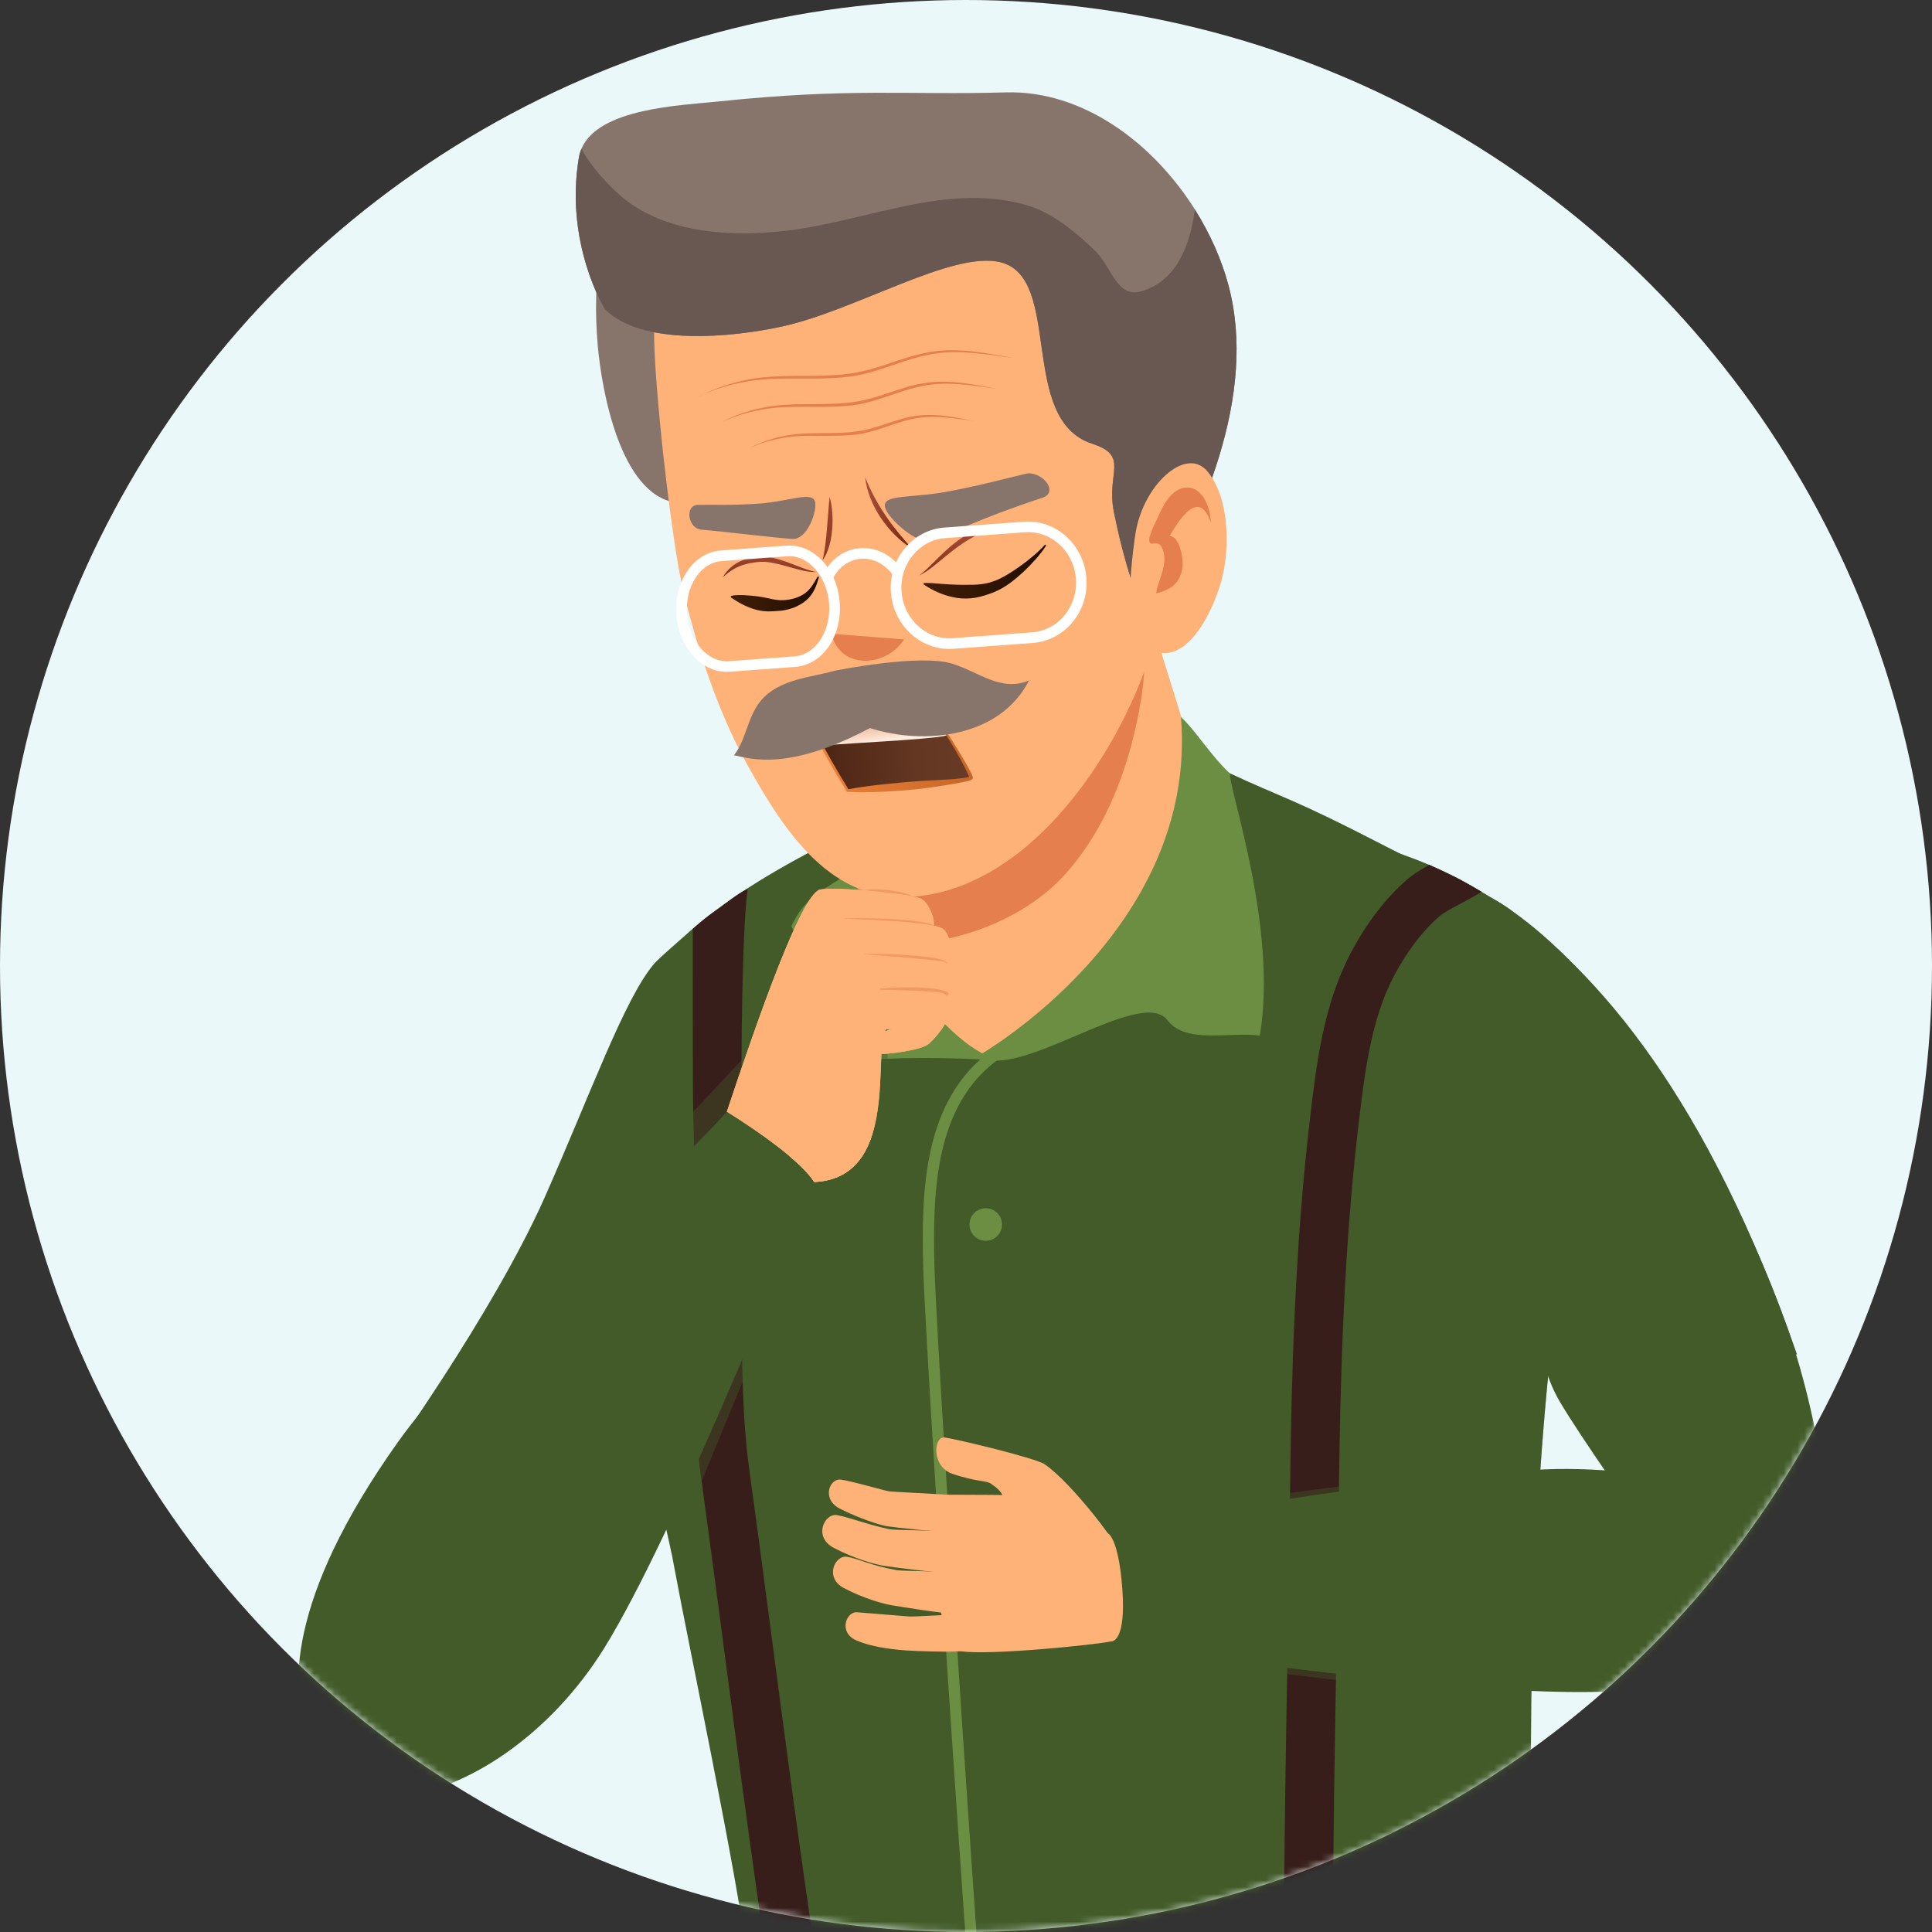 <svg width="280" height="280" viewBox="0 0 280 280" fill="none" xmlns="http://www.w3.org/2000/svg">
<rect x="0" y="0" width="280" height="280" fill="#333333" stroke="none"/>
<circle cx="140" cy="140" r="140" fill="#EBF8FA"/>
<mask id="mask0_5028_9695" style="mask-type:luminance" maskUnits="userSpaceOnUse" x="0" y="0" width="280" height="280">
<path d="M140 280C217.32 280 280 217.32 280 140C280 62.68 217.32 0 140 0C62.68 0 0 62.68 0 140C0 217.32 62.68 280 140 280Z" fill="white"/>
</mask>
<g mask="url(#mask0_5028_9695)">
<path d="M55.289 212.849C58.124 215.089 99.58 204.24 102.898 202.708C102.639 196.844 103.747 202.071 103.641 186.985C103.482 163.956 166.135 127.603 161.279 128.051C173.884 112.134 146.276 109.011 120.341 121.969C111.696 126.289 104.466 130.897 99.633 135.275C98.685 136.136 95.485 138.87 94.784 139.695C90.499 144.757 85.661 158.34 78.967 173.473C71.471 190.409 55.289 212.796 55.284 212.843L55.289 212.849Z" fill="#425B28"/>
<path d="M229.053 166.015C217.615 226.476 222.754 297.344 224.887 325.913C225.217 330.297 225.141 334.847 225.306 339.532C225.471 344.057 225.665 348.73 225.889 353.533C225.966 355.171 224.086 358.424 220.733 362.414C220.503 362.691 220.255 362.968 220.008 363.256C219.33 364.04 218.594 364.842 217.816 365.667C217.598 365.89 217.38 366.12 217.162 366.35C217.014 366.503 216.861 366.656 216.708 366.816C216.407 367.116 216.101 367.428 215.789 367.735C213.266 370.228 210.344 372.838 207.097 375.413C206.719 375.714 206.33 376.014 205.942 376.321C204.71 377.275 203.431 378.218 202.117 379.149C202.117 379.149 202.113 379.149 202.105 379.149C200.184 379.804 198.198 380.334 196.136 380.746C166.736 386.592 133.836 377.046 110.265 357.876C109.834 351.447 109.463 345.383 109.074 339.402C108.768 334.646 107.648 329.938 108.102 325.165C109.557 309.867 109.398 296.266 108.049 282.482C107.165 273.413 99.563 237.207 97.778 227.449C94.006 206.794 89.581 209.735 86.328 188.998C85.556 184.036 83.929 176.505 85.921 171.572C88.172 165.998 91.973 159.987 96.493 154.106C98.897 150.965 101.514 147.865 104.207 144.878C114.095 133.917 125.003 124.577 130.642 121.053L163.483 107.693C163.413 108.318 177.667 112.107 178.257 112.078C185.181 115.331 187.697 115.867 199.624 122.043C202.17 123.357 204.533 124.518 206.743 125.578C209.613 126.951 212.2 128.153 214.557 129.32C223.661 133.822 220.921 135.101 225.117 145.95C226.655 149.922 230.757 157.011 229.053 166.009V166.015Z" fill="#425B28"/>
<path d="M217.704 173.37C228.906 166.829 254.057 194.614 260.445 196.317C234.481 121.742 196.76 123.304 191.268 120.481C170.631 109.886 195.187 122.88 185.234 126.345C177.72 129.274 199.188 145.88 201.869 157.665C204.851 170.789 211.239 161.066 217.709 173.364L217.704 173.37Z" fill="#425B28"/>
<path d="M167.997 140.443C150.088 157.856 140.624 152.028 133.541 152.282C129.228 152.441 128.349 143.377 126.393 136.966C123.729 128.209 121.543 118.28 118.526 112.375C117.778 110.896 116.97 109.664 116.092 108.774L148.668 86.882L163.86 76.67C164.385 79.004 164.897 81.367 165.404 83.753C169.653 103.877 182.935 125.911 167.997 140.437V140.443Z" fill="#FFB278"/>
<path d="M165.375 101.384C163.948 110.112 160.76 119.529 154.473 126.594C148.097 133.766 136.965 137.561 126.393 136.971C123.729 128.215 121.543 118.285 118.526 112.38L148.668 86.888L165.545 72.615C165.098 76.428 165.198 80.117 165.404 83.765C165.74 89.652 166.353 95.421 165.375 101.39V101.384Z" fill="#E5804E"/>
<path d="M91.725 21.265C87.17 29.968 85.726 40.163 86.645 50.252C87.223 56.539 89.869 71.643 97.948 72.845C98.419 65.131 98.384 58.714 101.077 51.153C102.975 45.826 104.972 36.893 109.374 33.098L91.725 21.265Z" fill="#87756C"/>
<path d="M178.256 112.097C175.64 109.717 173.041 105.58 171.155 103.924C173.689 134.82 141.88 152.953 141.88 152.953C147.118 157.048 165.345 142.835 169.175 147.832C171.868 151.35 177.95 149.505 182.582 150.083C185.216 134.59 178.115 114.449 178.25 112.097H178.256Z" fill="#6B8E43"/>
<path d="M144.962 153.713C135.91 151.426 125.615 133.771 123.382 126.287C119.658 128.898 116.617 129.817 114.69 134.284C119.675 142.333 113.753 147.92 114.236 156.971C117.884 151.697 144.956 153.707 144.956 153.707L144.962 153.713Z" fill="#6B8E43"/>
<path d="M169.37 77.364C169.27 82.608 168.61 87.664 167.437 92.267C164.049 105.579 151.073 128.325 132.504 129.946C120.583 130.989 113.782 120.794 108.166 110.582C103.523 102.143 100.683 92.432 99.044 85.708C97.312 78.566 94.707 55.265 94.796 47.828C95.149 18.276 142.823 19.448 154.455 32.672C165.109 44.788 169.682 61.895 169.376 77.364H169.37Z" fill="#FFB278"/>
<path d="M120.488 91.851C121.85 97.237 128.503 96.636 131.031 92.67L120.488 91.851Z" fill="#E5804E"/>
<path d="M101.413 57.427C101.413 57.427 101.572 57.345 101.879 57.192C102.032 57.115 102.215 57.021 102.439 56.909C102.662 56.803 102.922 56.697 103.216 56.567C103.364 56.502 103.517 56.437 103.676 56.367C103.841 56.308 104.012 56.243 104.195 56.178C104.554 56.048 104.943 55.895 105.367 55.777C106.216 55.512 107.182 55.247 108.255 55.047C108.526 54.994 108.797 54.946 109.074 54.893C109.357 54.852 109.646 54.817 109.934 54.776C110.518 54.681 111.125 54.646 111.749 54.593C112.999 54.51 114.313 54.487 115.68 54.481C117.041 54.475 118.444 54.481 119.864 54.416C120.577 54.398 121.29 54.334 122.003 54.281C122.722 54.192 123.423 54.127 124.136 53.986C125.539 53.721 126.929 53.314 128.279 52.866C129.634 52.424 130.966 51.959 132.28 51.587C133.594 51.21 134.908 50.951 136.152 50.839C137.413 50.727 138.597 50.745 139.688 50.816C141.868 50.963 143.653 51.322 144.903 51.529C146.152 51.752 146.865 51.882 146.865 51.882C146.865 51.882 146.146 51.782 144.891 51.611C143.636 51.44 141.838 51.169 139.67 51.063C138.591 51.016 137.407 51.028 136.187 51.157C134.95 51.299 133.683 51.576 132.38 51.953C129.782 52.701 127.1 53.862 124.201 54.422C123.488 54.557 122.745 54.622 122.027 54.705C121.302 54.752 120.577 54.811 119.864 54.829C118.432 54.882 117.023 54.87 115.662 54.864C114.307 54.864 112.993 54.852 111.749 54.911C111.131 54.946 110.529 54.976 109.946 55.053C109.657 55.088 109.374 55.117 109.092 55.153C108.815 55.2 108.544 55.247 108.272 55.288C107.736 55.365 107.229 55.489 106.746 55.589C106.257 55.677 105.809 55.819 105.385 55.925C104.955 56.031 104.572 56.166 104.206 56.284C104.024 56.343 103.853 56.402 103.682 56.455C103.517 56.52 103.364 56.579 103.216 56.638C102.922 56.756 102.657 56.85 102.427 56.944C102.203 57.044 102.008 57.133 101.855 57.203C101.543 57.345 101.378 57.416 101.378 57.416L101.413 57.427Z" fill="#E5804E"/>
<path d="M104.619 61.17C104.619 61.17 104.76 61.1 105.025 60.964C105.29 60.823 105.674 60.622 106.192 60.416C106.445 60.298 106.734 60.186 107.052 60.074C107.371 59.962 107.707 59.827 108.078 59.721C108.82 59.485 109.663 59.255 110.606 59.078C110.842 59.031 111.083 58.99 111.325 58.943C111.572 58.908 111.82 58.872 112.079 58.837C112.592 58.754 113.122 58.719 113.67 58.672C114.766 58.601 115.915 58.572 117.106 58.572C118.296 58.566 119.528 58.572 120.765 58.513C122.009 58.471 123.264 58.359 124.501 58.136C125.727 57.906 126.941 57.546 128.125 57.157C129.31 56.769 130.477 56.368 131.626 56.038C132.775 55.708 133.93 55.484 135.02 55.389C136.122 55.295 137.159 55.313 138.12 55.372C140.029 55.502 141.591 55.82 142.687 56.008C143.783 56.209 144.402 56.327 144.402 56.327C144.402 56.327 143.771 56.244 142.675 56.097C141.573 55.949 140 55.719 138.108 55.631C137.159 55.59 136.134 55.602 135.061 55.719C133.983 55.843 132.875 56.091 131.738 56.421C129.463 57.075 127.118 58.094 124.578 58.584C123.317 58.801 122.032 58.902 120.783 58.937C119.528 58.984 118.296 58.972 117.106 58.967C115.921 58.967 114.766 58.955 113.682 59.002C113.14 59.031 112.615 59.055 112.109 59.126C111.855 59.155 111.608 59.185 111.36 59.208C111.119 59.249 110.877 59.291 110.647 59.326C109.716 59.479 108.867 59.68 108.119 59.88C107.742 59.968 107.406 60.092 107.088 60.192C106.77 60.286 106.481 60.393 106.222 60.499C105.962 60.599 105.732 60.687 105.532 60.764C105.338 60.852 105.167 60.929 105.031 60.988C104.76 61.111 104.613 61.176 104.613 61.176L104.619 61.17Z" fill="#E5804E"/>
<path d="M108.72 64.917C108.72 64.917 108.832 64.859 109.05 64.746C109.262 64.629 109.575 64.464 109.999 64.293C110.205 64.198 110.435 64.104 110.694 64.016C110.954 63.922 111.225 63.809 111.531 63.727C112.132 63.533 112.822 63.338 113.582 63.197C113.965 63.12 114.36 63.049 114.778 62.996C115.196 62.931 115.627 62.896 116.074 62.861C116.964 62.796 117.901 62.772 118.868 62.772C120.801 62.755 122.863 62.778 124.873 62.413C125.863 62.23 126.853 61.936 127.813 61.623C128.774 61.311 129.722 60.981 130.659 60.716C131.596 60.445 132.539 60.268 133.423 60.191C134.325 60.115 135.167 60.132 135.945 60.185C137.501 60.297 138.768 60.563 139.658 60.716C140.542 60.887 141.048 60.981 141.048 60.981C141.048 60.981 140.536 60.916 139.64 60.804C138.744 60.686 137.466 60.51 135.928 60.439C135.162 60.409 134.325 60.421 133.458 60.521C132.58 60.621 131.685 60.828 130.765 61.093C128.921 61.623 127.018 62.454 124.949 62.855C123.924 63.032 122.875 63.114 121.855 63.138C120.836 63.173 119.834 63.161 118.868 63.161C117.901 63.161 116.97 63.15 116.092 63.185C115.656 63.209 115.226 63.226 114.813 63.279C114.401 63.315 114.006 63.373 113.629 63.438C112.869 63.562 112.179 63.721 111.578 63.88C111.272 63.951 110.995 64.051 110.735 64.128C110.476 64.204 110.24 64.287 110.034 64.369C109.61 64.523 109.286 64.664 109.062 64.764C108.838 64.864 108.72 64.912 108.72 64.912V64.917Z" fill="#E5804E"/>
<path d="M165.928 89.362C163.854 84.465 162.469 79.332 161.444 74.258C160.265 68.442 163.801 66.108 158.256 64.299C147.519 60.787 154.084 40.286 145.015 38.011C138.061 36.273 124.095 44.953 113.399 47.304C106.051 48.925 92.892 50.197 87.635 44.764C87.635 44.764 81.796 35.271 83.894 22.843C83.97 22.389 84.094 21.965 84.265 21.564C86.74 15.683 98.626 15.276 104.124 14.705C123.246 12.701 131.591 13.797 145.763 13.39C156.906 13.072 167.072 20.668 173.177 30.362C175.375 33.856 177.054 37.622 178.056 41.388C182.264 57.245 174.296 75.354 165.94 89.368L165.928 89.362Z" fill="#87756C"/>
<path d="M165.929 89.363C163.854 84.466 162.469 79.334 161.444 74.26C160.265 68.443 163.801 66.11 158.256 64.301C147.519 60.788 154.084 40.287 145.015 38.013C138.061 36.274 124.095 44.954 113.399 47.306C106.051 48.926 92.892 50.199 87.635 44.766C87.635 44.766 81.796 35.272 83.894 22.844C83.97 22.39 84.094 21.966 84.265 21.565C85.85 24.482 88.514 27.205 90.311 28.678C96.705 33.911 106.163 34.353 114.012 33.434C125.698 32.067 137.442 26.268 149.087 29.827C152.634 30.912 156.199 33.852 158.863 36.51C161.073 38.72 161.921 43.181 165.304 42.249C170.395 40.847 172.434 35.797 173.171 30.369C175.369 33.864 177.048 37.63 178.05 41.395C182.258 57.253 174.291 75.362 165.934 89.375L165.929 89.363Z" fill="#685851"/>
<path d="M163.813 84.916C163.895 81.716 164.526 77.55 164.526 77.55C165.539 70.408 171.809 64.591 174.962 68.286C178.127 71.999 178.227 79.106 177.184 83.502C176.152 87.845 172.57 95.612 167.961 94.545C164.025 93.637 163.736 88.334 163.819 84.904L163.813 84.916Z" fill="#FFB278"/>
<path d="M166.559 78.104C166.612 77.326 167.944 74.668 168.268 73.973C170.743 68.652 175.151 70.066 175.493 75.747C173.819 70.879 171.12 74.945 169.494 77.697C170.926 77.621 171.621 81.074 171.338 82.477C170.843 84.94 169.24 85.547 167.567 86L167.584 85.8C167.838 83.979 169.511 81.54 168.35 79.282C167.714 78.045 166.459 79.554 166.559 78.11V78.104Z" fill="#E5804E"/>
<g style="mix-blend-mode:multiply" opacity="0.4">
<path d="M225.311 339.539C225.476 344.064 225.671 348.738 225.895 353.54C225.971 355.178 224.091 358.431 220.738 362.421C220.508 362.698 220.261 362.975 220.013 363.264C219.336 364.047 218.599 364.849 217.821 365.674C217.603 365.898 217.385 366.133 217.167 366.357C217.02 366.511 216.867 366.664 216.713 366.823C216.407 367.129 216.107 367.436 215.794 367.742C213.272 370.235 210.349 372.845 207.102 375.421C206.725 375.721 206.336 376.028 205.947 376.328C204.716 377.283 203.437 378.226 202.123 379.157C202.123 379.157 202.119 379.157 202.111 379.157C200.19 379.811 198.204 380.341 196.141 380.754C166.742 386.599 133.842 377.053 110.27 357.883C109.84 351.454 109.469 345.39 109.08 339.409C108.773 334.654 108.455 329.957 108.107 325.172C109.563 309.874 109.404 296.273 108.054 282.49C146.517 288.577 191.386 282.213 212.459 247.657C220.709 234.133 221.94 215.376 222.872 199.918C223.367 191.745 223.72 184.131 223.078 176.029C222.606 170.159 219.018 158.939 221.746 154.16L229.053 166.017C217.615 226.478 222.754 297.346 224.887 325.914C224.009 330.222 225.14 334.848 225.305 339.533L225.311 339.539Z" fill="#425B28"/>
</g>
<path d="M145.015 341.316C143.265 335.535 134.213 198.549 133.801 183.728C133.477 172.255 133.942 159.42 143.583 152.319L144.549 153.633C135.545 160.269 135.127 172.626 135.433 183.681C135.851 198.484 144.844 335.111 146.582 340.845L145.021 341.316H145.015Z" fill="#6B8E43"/>
<path d="M145.221 177.494C145.203 178.796 144.137 179.84 142.834 179.828C141.532 179.816 140.489 178.743 140.501 177.441C140.518 176.139 141.585 175.096 142.887 175.108C144.19 175.119 145.233 176.192 145.221 177.494Z" fill="#6B8E43"/>
<path d="M148.509 236.175C148.492 237.477 147.425 238.52 146.123 238.508C144.821 238.497 143.777 237.424 143.789 236.122C143.807 234.819 144.874 233.776 146.176 233.788C147.478 233.8 148.521 234.872 148.509 236.175Z" fill="#6B8E43"/>
<path d="M214.721 129.246C213.861 129.8 212.747 130.401 211.769 130.914C210.561 131.556 209.2 132.281 208.587 132.817C206.153 134.933 203.89 137.914 202.034 141.427C198.675 147.809 197.762 155.575 196.878 163.083L196.842 163.395C194.715 181.528 194.244 200.332 194.067 214.687C193.967 223.167 193.819 231.782 193.672 240.115C193.195 267.517 192.706 295.856 193.843 323.582C193.884 324.637 193.937 325.691 193.99 326.74C194.138 329.598 194.285 332.551 194.25 335.662L187.172 335.58C187.208 332.686 187.072 329.976 186.925 327.094C186.872 326.021 186.813 324.949 186.771 323.871C185.622 295.932 186.111 267.493 186.589 239.985C186.736 231.659 186.883 223.055 186.984 214.593C187.16 200.061 187.638 181.015 189.806 162.553L189.842 162.246C190.796 154.09 191.792 145.664 195.764 138.115C198.056 133.772 200.797 130.183 203.932 127.46C204.721 126.777 205.699 126.158 206.737 125.575C206.737 125.575 207.096 125.321 207.102 125.321C209.995 126.647 211.115 127.107 214.716 129.234L214.721 129.246Z" fill="#381E1A"/>
<path d="M126.641 332.52L119.628 333.481C119.233 330.611 118.691 327.941 118.125 325.113C117.913 324.052 117.701 322.997 117.501 321.936C112.227 294.422 108.514 266.19 104.919 238.882C103.829 230.62 102.704 222.087 101.555 213.696C99.575 199.282 101.048 179.458 100.464 160.884V160.571C100.382 158.138 100.4 137.082 100.4 134.619C101.342 133.806 102.427 132.839 103.8 131.914C105.279 130.918 106.687 129.598 108.373 128.809C107.536 134.059 107.359 154.861 107.53 160.347V160.666C108.107 178.91 106.611 198.498 108.561 212.735C109.716 221.144 110.842 229.689 111.932 237.963C115.515 265.17 119.221 293.291 124.448 320.605C124.649 321.648 124.861 322.685 125.067 323.722C125.633 326.527 126.216 329.432 126.641 332.52Z" fill="#381E1A"/>
<g style="mix-blend-mode:multiply" opacity="0.4">
<path d="M55.378 213.09L63.062 201.416C63.646 200.532 64.318 199.713 65.072 198.964L120.736 139.487L105.332 161.12L106.246 165.764L70.37 206.236L55.372 213.084L55.378 213.09Z" fill="#425B28"/>
</g>
<g style="mix-blend-mode:multiply" opacity="0.4">
<path d="M87.37 233.933L96.322 220.355C96.322 220.355 96.923 223.467 97.347 225.193L119.062 172.481L120.541 172.169C124.03 171.132 126.776 168.439 127.878 164.974C128.19 163.99 128.361 162.97 128.391 161.939L128.803 146.553L120.777 170.048L116.081 170.655L89.103 217.533L87.376 233.927L87.37 233.933Z" fill="#425B28"/>
</g>
<path d="M118.155 72.88C118.344 74.329 116.965 78.26 114.796 78.107C111.532 77.871 105.456 77.093 101.596 76.751C99.728 76.587 99.156 73.21 101.178 73.169C103.553 73.115 105.757 73.275 109.929 72.992C114.502 72.685 117.914 71.024 118.155 72.88Z" fill="#87756C"/>
<path d="M118.52 83.536C118.184 84.067 117.913 84.62 117.56 85.086C117.206 85.552 116.788 85.94 116.304 86.212C115.827 86.494 115.303 86.689 114.755 86.813C114.195 86.948 113.67 86.989 113.111 86.984C112.551 86.96 111.985 86.86 111.419 86.724C110.854 86.594 110.288 86.489 109.699 86.418C109.109 86.347 108.508 86.288 107.884 86.259C107.571 86.241 107.253 86.241 106.929 86.247C106.599 86.27 106.275 86.259 105.909 86.394L105.927 86.583L106.705 87.09C106.976 87.249 107.247 87.419 107.53 87.561C108.09 87.85 108.679 88.097 109.292 88.286C109.899 88.48 110.541 88.581 111.195 88.604C111.849 88.616 112.515 88.575 113.181 88.51C113.847 88.427 114.543 88.268 115.149 88.021C115.768 87.761 116.363 87.419 116.876 86.978C117.389 86.53 117.789 85.97 118.066 85.386C118.355 84.803 118.508 84.196 118.697 83.619L118.526 83.536H118.52Z" fill="url(#paint0_linear_5028_9695)"/>
<path d="M120.235 72.018C120.141 72.801 120.088 73.573 120.029 74.345L119.846 76.638C119.782 77.398 119.711 78.158 119.617 78.918C119.516 79.678 119.404 80.427 119.21 81.193C119.693 80.562 119.988 79.796 120.2 79.036C120.412 78.27 120.542 77.492 120.607 76.702C120.671 75.919 120.677 75.129 120.624 74.345C120.571 73.561 120.459 72.778 120.235 72.018Z" fill="url(#paint1_linear_5028_9695)"/>
<path d="M118.32 82.893C117.713 82.804 117.142 82.61 116.576 82.41C116.01 82.203 115.445 81.979 114.879 81.761C113.742 81.331 112.581 80.901 111.314 80.73C110.689 80.642 110.011 80.648 109.404 80.748C108.78 80.83 108.161 80.984 107.572 81.219C106.375 81.685 105.38 82.581 104.767 83.635C105.238 83.235 105.704 82.852 106.205 82.551C106.705 82.245 107.242 82.009 107.796 81.844C108.35 81.673 108.921 81.567 109.505 81.49C109.799 81.461 110.094 81.425 110.371 81.42C110.654 81.414 110.942 81.425 111.231 81.461C112.386 81.596 113.547 81.944 114.714 82.268C115.297 82.427 115.893 82.598 116.494 82.722C117.095 82.846 117.713 82.94 118.326 82.893H118.32Z" fill="url(#paint2_linear_5028_9695)"/>
<path d="M128.267 73.559C128.691 75.103 132.91 79.069 135.044 78.314C137.896 77.312 141.685 75.238 151.066 72.144C153.612 71.302 150.907 68.12 148.621 68.668C144.172 69.734 141.956 70.376 137.183 71.272C132.138 72.215 127.725 71.585 128.273 73.559H128.267Z" fill="#87756C"/>
<path d="M151.467 78.921C150.348 80.147 149.045 81.201 147.696 82.156C147.024 82.633 146.334 83.087 145.627 83.482C145.274 83.677 144.92 83.865 144.567 84.018C144.219 84.183 143.836 84.283 143.471 84.413C141.956 84.849 140.406 84.743 138.851 84.749C138.067 84.731 137.265 84.678 136.446 84.619C135.627 84.56 134.79 84.454 133.889 84.496L133.842 84.684C135.262 85.656 136.9 86.375 138.674 86.652C139.558 86.788 140.477 86.776 141.373 86.623C142.268 86.47 143.135 86.175 143.977 85.857C144.384 85.662 144.802 85.503 145.197 85.267C145.592 85.044 145.957 84.802 146.317 84.549C147.018 84.03 147.672 83.476 148.303 82.899C148.927 82.309 149.517 81.702 150.082 81.066C150.648 80.43 151.184 79.764 151.626 79.039L151.473 78.927L151.467 78.921Z" fill="url(#paint3_linear_5028_9695)"/>
<path d="M125.385 69.198C125.491 70.253 125.78 71.284 126.175 72.269C126.564 73.258 127.082 74.195 127.672 75.085C128.273 75.963 128.945 76.794 129.699 77.537C130.453 78.285 131.272 78.957 132.174 79.511C131.478 78.715 130.789 77.937 130.141 77.136C129.493 76.329 128.868 75.515 128.302 74.655C127.725 73.806 127.2 72.923 126.711 72.015C126.228 71.108 125.798 70.165 125.385 69.192V69.198Z" fill="url(#paint4_linear_5028_9695)"/>
<path d="M133.193 83.399C133.954 83.069 134.625 82.563 135.28 82.062C135.928 81.549 136.552 81.019 137.183 80.506C137.819 79.999 138.45 79.487 139.116 79.033C139.77 78.561 140.454 78.143 141.161 77.772C142.545 77.006 144.119 76.652 145.722 76.546C147.325 76.446 148.957 76.593 150.572 76.888C149.034 76.299 147.378 75.974 145.704 75.963C144.036 75.945 142.31 76.287 140.807 77.1C139.31 77.878 137.99 78.927 136.788 80.058C136.181 80.618 135.61 81.207 135.026 81.785C134.449 82.362 133.865 82.928 133.193 83.411V83.399Z" fill="url(#paint5_linear_5028_9695)"/>
<path d="M118.143 105.292C118.143 105.292 134.178 104.308 135.798 104.62C136.464 104.749 140.695 112.033 140.754 112.705C140.813 113.377 122.864 114.591 122.864 114.591C122.864 114.591 117.33 105.704 118.143 105.292Z" fill="url(#paint6_linear_5028_9695)"/>
<path d="M119.392 108.015C118.573 107.974 116.764 104.85 117.194 104.662C117.194 104.662 131.261 104.025 135.822 104.025C136.152 104.727 137.307 106.206 137.33 106.465C137.377 107.031 124.307 107.65 119.392 108.009V108.015Z" fill="url(#paint7_linear_5028_9695)"/>
<path d="M118.249 105.446C118.249 105.446 118.255 105.44 118.261 105.435C118.261 105.435 118.261 105.435 118.261 105.452C118.261 105.476 118.261 105.523 118.261 105.564C118.273 105.653 118.296 105.753 118.326 105.853C118.385 106.053 118.461 106.254 118.544 106.454C118.709 106.855 118.897 107.25 119.092 107.639C119.487 108.422 119.905 109.188 120.335 109.954C121.195 111.481 122.097 112.989 123.022 114.486L122.845 114.398C124.708 114.05 126.582 113.82 128.456 113.62C130.329 113.425 132.203 113.254 134.083 113.154C135.957 113.036 137.855 112.995 139.699 112.742C139.929 112.706 140.159 112.671 140.365 112.618C140.412 112.606 140.465 112.589 140.506 112.577C140.53 112.571 140.542 112.565 140.548 112.559C140.56 112.559 140.548 112.559 140.536 112.571C140.536 112.577 140.536 112.577 140.524 112.589C140.506 112.612 140.489 112.647 140.489 112.683C140.489 112.701 140.489 112.718 140.489 112.73V112.718V112.701L140.465 112.63C140.453 112.583 140.43 112.53 140.412 112.477C140.241 112.058 140.029 111.634 139.817 111.221C139.393 110.385 138.939 109.56 138.473 108.741C137.996 107.927 137.513 107.12 136.994 106.342C136.729 105.953 136.464 105.57 136.175 105.211C136.104 105.122 136.028 105.034 135.951 104.951C135.916 104.916 135.875 104.875 135.839 104.845L135.786 104.804C135.786 104.804 135.774 104.804 135.769 104.792C135.551 104.78 135.333 104.751 135.091 104.757C133.223 104.757 131.337 104.963 129.463 105.116C127.583 105.275 125.704 105.376 123.824 105.446C122.881 105.482 121.938 105.505 120.995 105.511C120.524 105.511 120.052 105.517 119.581 105.511L118.874 105.499L118.52 105.488H118.343L118.202 105.47C118.225 105.47 118.249 105.458 118.255 105.44L118.249 105.446ZM118.832 104.993L119.534 104.898C120.005 104.839 120.471 104.786 120.942 104.739C121.879 104.639 122.822 104.562 123.765 104.492C125.645 104.362 127.53 104.268 129.422 104.274C131.314 104.28 133.199 104.309 135.097 104.38C135.333 104.38 135.58 104.415 135.828 104.45C135.875 104.468 135.934 104.492 135.969 104.515L136.057 104.586C136.11 104.633 136.152 104.674 136.199 104.722C136.281 104.816 136.358 104.91 136.434 105.004C136.729 105.382 136.994 105.776 137.254 106.171C137.772 106.961 138.279 107.762 138.762 108.57C139.257 109.371 139.746 110.184 140.206 111.009C140.436 111.428 140.666 111.834 140.866 112.282C140.89 112.341 140.919 112.394 140.937 112.459C140.954 112.536 140.99 112.547 140.996 112.748C140.99 112.795 140.972 112.842 140.948 112.883C140.931 112.907 140.919 112.919 140.907 112.93C140.878 112.96 140.842 112.989 140.825 112.995C140.783 113.019 140.742 113.042 140.707 113.054C140.636 113.089 140.577 113.107 140.512 113.125C140.271 113.201 140.035 113.254 139.799 113.302C137.925 113.673 136.057 113.968 134.183 114.221C132.309 114.468 130.424 114.616 128.538 114.716C126.652 114.81 124.767 114.857 122.869 114.769H122.734L122.692 114.681C121.767 113.178 120.865 111.669 119.999 110.137C119.569 109.371 119.145 108.593 118.75 107.804C118.55 107.409 118.361 107.008 118.19 106.595C118.102 106.389 118.025 106.177 117.954 105.959C117.925 105.847 117.89 105.735 117.878 105.605C117.872 105.541 117.866 105.476 117.878 105.393C117.878 105.358 117.895 105.305 117.919 105.258C117.937 105.228 117.954 105.205 117.972 105.181C118.007 105.146 118.049 105.122 118.096 105.105L118.838 104.993H118.832Z" fill="url(#paint8_linear_5028_9695)"/>
<path d="M44.671 251.737C45.248 253.163 45.932 255.191 46.78 256.87C47.393 258.09 48.094 259.127 48.908 259.616C50.947 260.842 52.685 260.966 54.323 260.812C54.329 260.812 54.335 260.812 54.341 260.812C55.52 260.694 56.657 260.441 57.824 260.341C67.429 259.534 79.745 251.525 87.624 238.767C97.795 222.285 114.466 180.274 118.461 170.916C122.451 161.558 109.227 156.938 105.786 160.674C103.706 162.931 101.62 165.088 99.534 167.157C89.162 177.463 84.436 181.747 75.278 190.157C68.761 196.138 62.667 201.972 57.676 208.99C41.371 231.914 42.036 245.249 44.671 251.755V251.737Z" fill="#425B28"/>
<path opacity="0.5" d="M124.407 129.176C125.426 128.663 130.111 128.798 132.162 129.859C133.517 130.56 134.755 134.09 133.559 134.403C132.362 134.715 124.165 132.269 122.427 131.715C122.274 131.651 122.887 129.942 124.401 129.176H124.407Z" fill="#E5804E"/>
<path d="M137.336 147.359C137.371 148.184 135.757 150.235 134.69 151.213C133.476 152.327 128.131 152.792 127.79 152.739C127.448 152.686 127.082 150.005 128.249 149.475C129.416 148.944 137.301 146.599 137.33 147.359H137.336Z" fill="#FFB278"/>
<path d="M118.496 129.108C118.856 128.212 132.321 129.526 133.606 130.316C134.89 131.105 136.028 134.47 134.843 134.788C133.659 135.106 127.259 136.055 125.544 135.478C123.829 134.9 118.137 130.003 118.496 129.108Z" fill="#FFB278"/>
<path d="M120.747 133.12C120.747 133.12 134.389 133.368 136.511 134.523C137.907 135.289 138.355 139.284 137.106 139.62C135.862 139.956 126.958 140.716 125.149 140.109C123.34 139.502 118.372 133.45 120.747 133.12Z" fill="#FFB278"/>
<path d="M122.215 138.087C122.215 138.087 135.415 139.018 136.847 139.389C138.22 139.749 138.332 143.202 137.548 144.104C136.334 145.512 128.143 145.547 126.457 144.923C124.796 144.304 120.011 138.393 122.215 138.081V138.087Z" fill="#FFB278"/>
<path d="M125.88 143.42C125.88 143.42 135.727 143.485 136.77 143.997C138.273 144.728 137.872 147.68 136.965 147.928C136.057 148.175 128.85 149.519 127.524 149.071C126.204 148.629 124.142 143.667 125.88 143.42Z" fill="#FFB278"/>
<path d="M105.338 161.118C105.338 161.118 110.47 164.235 114.348 167.488C115.91 168.802 117.271 170.134 118.007 171.301C122.963 171.077 125.315 168.036 126.464 164.264C128.255 158.401 127.159 150.764 128.438 149.143C130.548 146.48 120.954 129.39 119.062 128.954C116.499 128.365 109.645 148.183 105.338 161.118Z" fill="#FFB278"/>
<path style="mix-blend-mode:multiply" d="M114.342 167.495C115.903 168.809 117.265 170.141 118.001 171.308C122.957 171.084 125.308 168.043 126.457 164.271C124.277 168.031 118.897 170.247 114.342 167.495Z" fill="url(#paint9_linear_5028_9695)"/>
<path d="M137.336 147.359C137.371 148.184 135.757 150.235 134.69 151.213C133.476 152.327 128.131 152.792 127.79 152.739C127.448 152.686 127.082 150.005 128.249 149.475C129.416 148.944 137.301 146.599 137.33 147.359H137.336Z" fill="#FFB278"/>
<path d="M118.497 129.108C118.856 128.212 132.321 129.526 133.606 130.316C134.891 131.105 136.028 134.47 134.844 134.788C133.659 135.106 127.259 136.055 125.545 135.478C123.83 134.9 118.137 130.003 118.497 129.108Z" fill="#FFB278"/>
<path opacity="0.5" d="M119.422 133.632C120.535 132.607 133.901 133.096 135.327 134.104C136.57 134.982 137.749 138.329 136.558 138.641C135.368 138.953 119.763 136.537 118.025 135.978C117.872 135.913 118.172 134.787 119.428 133.632H119.422Z" fill="#E5804E"/>
<path d="M120.747 133.12C120.747 133.12 134.39 133.368 136.511 134.523C137.908 135.289 138.355 139.284 137.106 139.62C135.863 139.956 126.959 140.716 125.149 140.109C123.34 139.502 118.373 133.45 120.747 133.12Z" fill="#FFB278"/>
<path opacity="0.5" d="M121.396 138.813C122.509 137.788 135.574 138.295 137 139.296C138.243 140.174 135.191 143.109 134.001 143.421C132.81 143.734 121.437 141.724 119.693 141.17C119.539 141.105 120.141 139.962 121.396 138.807V138.813Z" fill="#E5804E"/>
<path d="M122.215 138.087C122.215 138.087 135.415 139.018 136.847 139.389C138.22 139.749 138.332 143.202 137.548 144.104C136.334 145.512 128.143 145.547 126.458 144.923C124.796 144.304 120.011 138.393 122.215 138.081V138.087Z" fill="#FFB278"/>
<path opacity="0.5" d="M121.679 144.399C122.792 143.374 133.901 142.425 137.1 143.698C138.521 144.264 135.02 145.395 133.824 145.708C132.628 146.02 121.537 146.132 119.793 145.572C119.64 145.507 120.424 145.549 121.673 144.399H121.679Z" fill="#E5804E"/>
<path d="M125.88 143.42C125.88 143.42 135.727 143.485 136.77 143.997C138.273 144.728 137.872 147.68 136.965 147.928C136.057 148.175 128.85 149.519 127.524 149.071C126.204 148.629 124.142 143.667 125.88 143.42Z" fill="#FFB278"/>
<path d="M105.338 161.118C105.338 161.118 110.47 164.235 114.348 167.488C115.91 168.802 117.271 170.134 118.007 171.301C122.963 171.077 125.315 168.036 126.464 164.264C128.255 158.401 127.159 150.764 128.438 149.143C130.548 146.48 120.954 129.39 119.062 128.954C116.499 128.365 109.645 148.183 105.338 161.118Z" fill="#FFB278"/>
<path d="M138.032 96.195C133.235 94.692 120.907 97.226 120.907 97.226C117.454 98.193 112.857 98.428 110.247 101.569C108.314 103.897 108.137 107.244 106.375 109.454C108.85 109.978 114.283 111.782 126.081 105.512C133.995 108.063 144.974 106.867 149.14 98.605C145.109 100.326 141.956 97.427 138.038 96.195H138.032Z" fill="#87756C"/>
<path d="M104.536 97.316C101.083 96.844 98.349 93.385 98.031 89.089C97.86 86.773 98.414 84.54 99.592 82.796C100.806 80.993 102.533 79.92 104.46 79.779L113.977 79.077C114.384 79.048 114.79 79.06 115.197 79.113C118.65 79.584 121.39 83.043 121.702 87.339C121.873 89.655 121.319 91.888 120.147 93.633C118.933 95.436 117.2 96.508 115.273 96.65L105.762 97.351C105.356 97.381 104.949 97.369 104.542 97.316H104.536ZM114.985 80.645C114.69 80.604 114.384 80.598 114.089 80.615L104.572 81.317C103.128 81.423 101.808 82.254 100.865 83.656C99.881 85.118 99.421 87.003 99.563 88.977C99.822 92.495 102.05 95.424 104.743 95.795C105.037 95.837 105.338 95.849 105.638 95.825L115.15 95.124C116.593 95.018 117.913 94.187 118.856 92.784C119.84 91.323 120.3 89.437 120.159 87.463C119.899 83.945 117.672 81.016 114.979 80.645H114.985Z" fill="white"/>
<path d="M136.476 93.976C132.516 93.434 129.422 90.022 129.116 85.861C128.756 81.017 132.239 76.798 136.877 76.456L148.397 75.608C148.963 75.566 149.535 75.584 150.095 75.661C154.055 76.203 157.148 79.615 157.455 83.775C157.814 88.619 154.332 92.838 149.694 93.18L138.167 94.029C137.602 94.07 137.03 94.052 136.47 93.976H136.476ZM149.894 77.181C149.44 77.116 148.981 77.104 148.515 77.14L136.995 77.988C133.206 78.265 130.359 81.748 130.654 85.749C130.907 89.191 133.447 92.007 136.688 92.45C137.142 92.508 137.607 92.526 138.067 92.491L149.594 91.642C153.383 91.365 156.229 87.882 155.934 83.881C155.681 80.44 153.141 77.623 149.9 77.181H149.894Z" fill="white"/>
<path d="M120.301 84.665L119.617 84.341C119.281 84.182 119.081 83.94 119.028 83.64C118.951 83.192 119.24 82.903 119.364 82.779C119.381 82.762 119.411 82.738 119.428 82.709L119.552 82.762C120.713 80.799 122.546 79.597 124.661 79.444C127.001 79.273 129.281 80.446 130.76 82.579L129.493 83.457C128.327 81.772 126.565 80.847 124.773 80.982C123.023 81.112 121.514 82.208 120.636 83.993L120.301 84.671V84.665ZM120.224 83.051L120.466 83.157C120.401 83.039 120.312 82.968 120.271 82.95L120.224 83.051Z" fill="white"/>
<g style="mix-blend-mode:multiply" opacity="0.4">
<path d="M147.407 233.26C152.522 235.948 162.576 239.43 168.298 240.243C189.765 243.296 213.626 245.635 213.626 245.635L215.812 241.487L210.131 239.053L156.636 231.086L147.413 233.266L147.407 233.26Z" fill="#425B28"/>
</g>
<g style="mix-blend-mode:multiply" opacity="0.4">
<path d="M145.952 228.458L154.526 224.645C159.641 221.958 170.343 218.652 176.065 217.839C197.532 214.786 221.994 212.176 221.994 212.176L221.528 216.218L217.892 219.029L164.397 226.996L145.946 228.452L145.952 228.458Z" fill="#425B28"/>
</g>
<path d="M226.048 203.125C228.953 208.07 237.433 220.156 237.999 220.816C249.012 233.621 262.283 239.266 264.269 233.78C264.334 233.609 264.393 233.421 264.446 233.226C264.475 233.132 264.505 233.026 264.534 232.926C264.57 232.802 264.599 232.672 264.634 232.537C266.225 225.907 264.505 207.952 258.912 192.064C251.758 171.746 234.875 141.268 216.489 130.301C216.065 130.048 215.623 129.83 215.217 129.576C214.073 128.863 214.674 132.358 212.7 133.931C210.396 135.764 204.374 135.257 208.835 138.433C213.62 141.839 218.263 146.035 220.013 151.132C222.376 157.986 211.704 167.951 217.974 178.587C223.785 188.446 221.758 195.83 226.054 203.131L226.048 203.125Z" fill="#425B28"/>
<path d="M156.671 237.093C157.289 237.152 158.462 237.37 160.083 237.712C171.751 240.193 205.087 244.288 221.917 245.06C240.014 245.891 263.303 243.905 265.082 231.289C265.188 230.546 265.224 229.78 265.182 228.99C264.587 217.193 238.977 211.936 222.376 213.032C207.332 214.028 171.303 218.819 160.283 222.632C159.14 223.027 158.268 223.41 157.72 223.781C152.233 227.435 151.656 235.419 155.698 236.869C155.999 236.981 156.323 237.052 156.677 237.087L156.671 237.093Z" fill="#425B28"/>
<path d="M138.033 213.595C141.554 214.803 143.011 214.537 143.644 215.05C143.85 215.214 144.786 215.746 145.28 216.654C146.305 218.532 147.972 221.371 150.383 222.579C152.44 223.601 156.01 224.057 158.372 223.836C158.706 223.803 159.02 223.759 159.296 223.695C160.01 223.539 160.507 223.294 160.663 222.953C160.77 222.734 160.731 222.468 160.518 222.171L160.518 222.165C159.982 221.402 159.25 220.439 158.411 219.4C156.28 216.755 153.464 213.631 151.425 212.227C150.07 211.295 138.602 208.567 136.93 208.334C135.264 208.101 134.963 212.55 138.033 213.601L138.033 213.595Z" fill="#FFB278"/>
<path d="M137.035 216.648C135.916 216.489 129.572 216.234 128.876 216.138C128.179 216.041 123.545 214.673 121.879 214.439C120.213 214.206 118.993 217.293 121.778 218.679C124.563 220.064 127.542 221.057 128.654 221.21C129.766 221.364 135.558 222.041 136.575 221.904C137.59 221.761 138.565 216.865 137.035 216.648Z" fill="#FFB278"/>
<path d="M137.669 221.998C136.447 221.794 129.63 221.782 128.879 221.623C125.51 220.908 123.111 219.889 121.297 219.584C119.484 219.285 117.821 222.735 120.822 224.32C123.823 225.905 126.789 226.709 128.005 226.914C129.213 227.113 136.118 228.011 137.227 227.883C138.336 227.755 139.339 222.274 137.675 221.997L137.669 221.998Z" fill="#FFB278"/>
<path d="M138.439 227.924C137.274 227.733 130.742 227.692 130.019 227.568C126.145 226.89 124.497 225.907 122.759 225.62C121.02 225.332 119.428 228.634 122.3 230.152C125.171 231.67 128.018 232.442 129.177 232.634C130.337 232.826 136.849 233.91 137.91 233.787C138.97 233.664 140.028 228.19 138.439 227.924Z" fill="#FFB278"/>
<path d="M139.33 234.019C138.273 233.927 132.447 234.332 131.791 234.274C131.136 234.216 125.787 233.802 124.216 233.663C122.646 233.524 121.453 236.584 124.117 237.742C126.782 238.901 130.388 239.108 131.433 239.201C132.478 239.294 138.318 239.47 139.257 239.291C140.195 239.113 140.765 234.153 139.331 234.025L139.33 234.019Z" fill="#FFB278"/>
<path d="M139.295 239.312C139.295 239.312 139.333 239.321 139.358 239.324C143.529 239.917 158.787 238.383 161.133 237.863C161.624 237.753 161.881 236.998 161.984 235.873C162.228 233.194 161.571 228.417 161.057 225.268C160.902 224.315 160.761 223.508 160.657 222.96C160.575 222.502 160.523 222.226 160.513 222.178L160.512 222.172C160.457 222.116 159.743 221.457 158.686 220.624C156.897 219.213 154.121 217.299 151.883 216.981C150.447 216.78 147.902 216.701 145.275 216.667C141.292 216.613 137.142 216.674 136.471 216.581C134.258 216.267 135.171 238.513 139.291 239.325L139.295 239.312Z" fill="#FFB278"/>
<path d="M160.488 222.181L161.138 237.858C161.138 237.858 163.221 237.97 162.656 230.279C162.091 222.587 160.488 222.175 160.488 222.175L160.488 222.181Z" fill="#FFB278"/>
</g>
<defs>
<linearGradient id="paint0_linear_5028_9695" x1="118.874" y1="85.766" x2="105.946" y2="86.881" gradientUnits="userSpaceOnUse">
<stop stop-color="#1F0D00"/>
<stop offset="1" stop-color="#421E08"/>
</linearGradient>
<linearGradient id="paint1_linear_5028_9695" x1="113.723" y1="78.156" x2="128.941" y2="74.229" gradientUnits="userSpaceOnUse">
<stop stop-color="#70220D"/>
<stop offset="1" stop-color="#CC684F"/>
</linearGradient>
<linearGradient id="paint2_linear_5028_9695" x1="111.435" y1="85.566" x2="111.877" y2="76.224" gradientUnits="userSpaceOnUse">
<stop stop-color="#70220D"/>
<stop offset="1" stop-color="#CC684F"/>
</linearGradient>
<linearGradient id="paint3_linear_5028_9695" x1="151.913" y1="82.317" x2="133.777" y2="83.882" gradientUnits="userSpaceOnUse">
<stop stop-color="#1F0D00"/>
<stop offset="1" stop-color="#421E08"/>
</linearGradient>
<linearGradient id="paint4_linear_5028_9695" x1="133.617" y1="75.308" x2="119.989" y2="72.627" gradientUnits="userSpaceOnUse">
<stop stop-color="#70220D"/>
<stop offset="1" stop-color="#CC684F"/>
</linearGradient>
<linearGradient id="paint5_linear_5028_9695" x1="142.663" y1="82.878" x2="139.894" y2="73.127" gradientUnits="userSpaceOnUse">
<stop stop-color="#70220D"/>
<stop offset="1" stop-color="#CC684F"/>
</linearGradient>
<linearGradient id="paint6_linear_5028_9695" x1="140.376" y1="108.273" x2="118.465" y2="110.163" gradientUnits="userSpaceOnUse">
<stop stop-color="#693B26"/>
<stop offset="0.35" stop-color="#633722"/>
<stop offset="0.79" stop-color="#542B18"/>
<stop offset="1" stop-color="#4A2412"/>
</linearGradient>
<linearGradient id="paint7_linear_5028_9695" x1="127.477" y1="107.535" x2="126.986" y2="103.827" gradientUnits="userSpaceOnUse">
<stop stop-color="#FFEDE0"/>
<stop offset="1" stop-color="#E6A581"/>
</linearGradient>
<linearGradient id="paint8_linear_5028_9695" x1="140.981" y1="108.358" x2="117.884" y2="110.35" gradientUnits="userSpaceOnUse">
<stop stop-color="#C46727"/>
<stop offset="1" stop-color="#F0823A"/>
</linearGradient>
<linearGradient id="paint9_linear_5028_9695" x1="106.91" y1="164.816" x2="138.802" y2="170.962" gradientUnits="userSpaceOnUse">
<stop stop-color="#FFEDE0"/>
<stop offset="1" stop-color="#E6A581"/>
</linearGradient>
</defs>
</svg>
